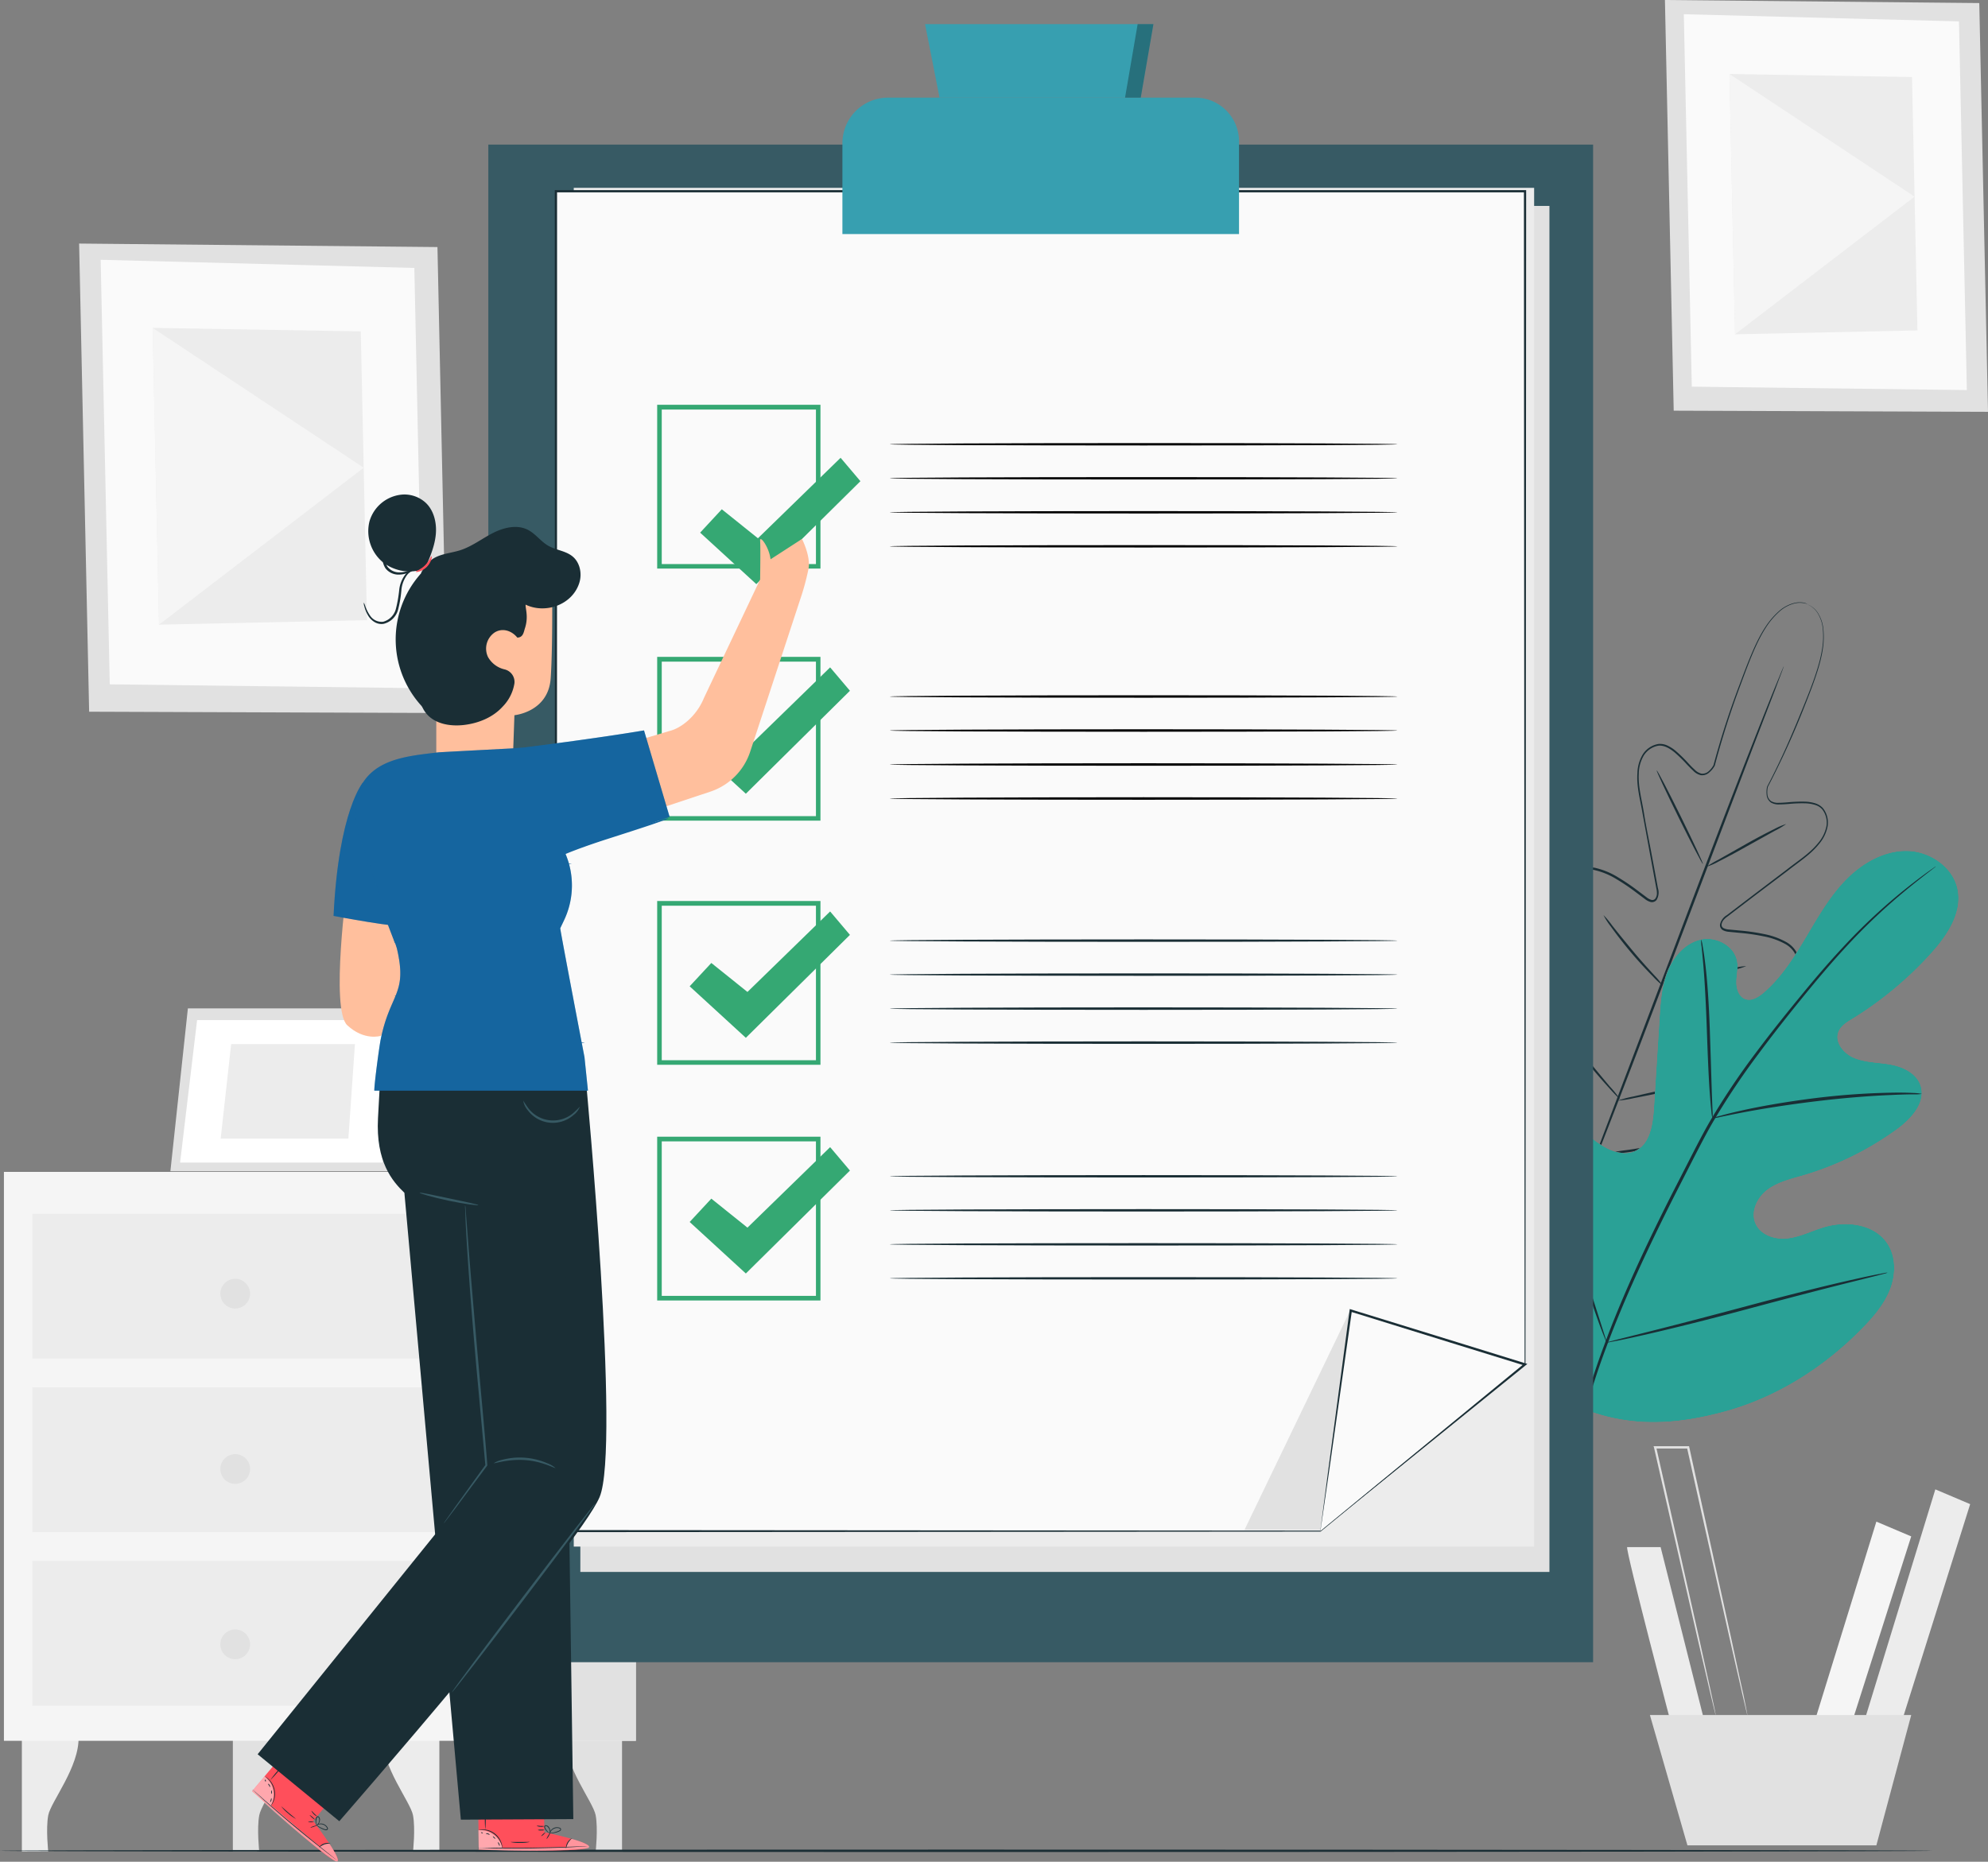 <svg xmlns="http://www.w3.org/2000/svg" viewBox="0 0 643.22 602.48"><rect x="0" y="0" width="643.22" height="602.48" fill="#808080" stroke="none"/><defs><style>.b8ab6eff-e0b0-4780-86ac-f25af550d3c1{fill:#ececec;}.faf0af7f-0cc4-44f0-8592-b6cbbe826b7a{fill:#e1e1e1;}.a6be82a5-41ab-49cd-87e9-205517b3e3e6{fill:#f5f5f5;}.b845ae21-11ca-41d6-bd58-62bdaea4370c{fill:#fff;}.bca291b5-f7b3-4e64-bcaf-a4a1fd6fb483{fill:#fafafa;}.a159971f-9b39-4289-a016-d571e544c6f1{fill:#1a2e35;}.b321560a-a5b0-406a-84b5-d0098dfd8daf{fill:#ff4f5b;}.a512cac4-3978-4587-8723-c7ab204a9fa1{fill:#2aa196;}.afd1de88-09cd-4b04-9da2-751441742760{fill:#375a64;}.e06ae554-b2cd-42b1-b12f-687eb58f2ea8{fill:#379fb0;}.a92d4e65-507d-407f-958d-6ed5708c5b8d{fill:#35a873;}.a081c333-5d2c-4c9c-98af-b6317812cc0b{opacity:0.3;}.afd9d31a-65b9-4446-87b1-961bba25bbc4{fill:#ffbf9d;}.a7ad12a9-3c3d-40f3-ae7f-97210491d20a{opacity:0.5;}.a2cf8a03-458c-419e-8bb1-4c2d3af3937b{opacity:0.4;}.b4102add-3f63-4630-b36d-3aa9576f30c9{fill:#15659f;}</style></defs><g id="e0fd2c7c-e439-491b-85f1-1efd69d1be5e" data-name="&#x421;&#x43B;&#x43E;&#x439; 2"><g id="f2430509-8eeb-4513-9121-0d0ebe874fe8" data-name="&#x421;&#x43B;&#x43E;&#x439; 1"><path class="b8ab6eff-e0b0-4780-86ac-f25af550d3c1" d="M7.07,562.15V599.2h8.54s-.82-7.38,0-11.75,10.08-15.63,9.81-25.3Z"></path><path class="faf0af7f-0cc4-44f0-8592-b6cbbe826b7a" d="M75.34,562.15V599.2h8.54s-.82-7.38,0-11.75,10.08-15.63,9.81-25.3Z"></path><path class="b8ab6eff-e0b0-4780-86ac-f25af550d3c1" d="M142.16,562.15V599.2h-8.53s.82-7.38,0-11.75-10.08-15.63-9.81-25.3Z"></path><path class="faf0af7f-0cc4-44f0-8592-b6cbbe826b7a" d="M201.26,562.15V599.2h-8.53s.81-7.38,0-11.75-10.09-15.63-9.81-25.3Z"></path><rect class="a6be82a5-41ab-49cd-87e9-205517b3e3e6" x="1.27" y="379.24" width="204.46" height="184.11"></rect><polygon class="faf0af7f-0cc4-44f0-8592-b6cbbe826b7a" points="150.65 379.24 152.17 563.35 205.73 563.35 205.73 379.23 150.65 379.24"></polygon><rect class="b8ab6eff-e0b0-4780-86ac-f25af550d3c1" x="10.47" y="392.78" width="131.27" height="46.85"></rect><rect class="b8ab6eff-e0b0-4780-86ac-f25af550d3c1" x="10.47" y="448.97" width="131.27" height="46.85"></rect><rect class="b8ab6eff-e0b0-4780-86ac-f25af550d3c1" x="10.47" y="505.15" width="131.27" height="46.85"></rect><polygon class="faf0af7f-0cc4-44f0-8592-b6cbbe826b7a" points="60.79 326.33 55.13 379.02 127.68 379.02 133.69 326.33 60.79 326.33"></polygon><polygon class="b845ae21-11ca-41d6-bd58-62bdaea4370c" points="63.77 330.12 58.27 376.22 123.74 376.22 129.04 330.12 63.77 330.12"></polygon><polygon class="b8ab6eff-e0b0-4780-86ac-f25af550d3c1" points="74.79 337.87 71.4 368.47 112.72 368.47 114.84 337.87 74.79 337.87"></polygon><polyline class="b8ab6eff-e0b0-4780-86ac-f25af550d3c1" points="131.1 349.02 146.09 379.23 127.68 379.02 131.1 349.02"></polyline><path class="faf0af7f-0cc4-44f0-8592-b6cbbe826b7a" d="M80.91,418.65a4.81,4.81,0,1,1-4.8-4.81A4.81,4.81,0,0,1,80.91,418.65Z"></path><path class="faf0af7f-0cc4-44f0-8592-b6cbbe826b7a" d="M80.91,475.4a4.81,4.81,0,1,1-4.8-4.82A4.8,4.8,0,0,1,80.91,475.4Z"></path><path class="faf0af7f-0cc4-44f0-8592-b6cbbe826b7a" d="M80.91,532.14a4.81,4.81,0,1,1-4.8-4.82A4.8,4.8,0,0,1,80.91,532.14Z"></path><polygon class="faf0af7f-0cc4-44f0-8592-b6cbbe826b7a" points="141.54 79.95 25.6 78.82 28.84 230.32 144.76 230.74 141.54 79.95"></polygon><polygon class="bca291b5-f7b3-4e64-bcaf-a4a1fd6fb483" points="134.06 86.71 32.57 84.07 35.51 221.46 136.96 222.72 134.06 86.71"></polygon><polygon class="b8ab6eff-e0b0-4780-86ac-f25af550d3c1" points="116.73 107.24 49.4 106.11 51.45 202.15 118.73 200.7 116.73 107.24"></polygon><polygon class="a6be82a5-41ab-49cd-87e9-205517b3e3e6" points="51.45 202.15 117.68 151.36 49.4 106.11 51.45 202.15"></polygon><polygon class="faf0af7f-0cc4-44f0-8592-b6cbbe826b7a" points="640.4 0.99 538.69 0 541.53 132.9 643.22 133.27 640.4 0.99"></polygon><polygon class="bca291b5-f7b3-4e64-bcaf-a4a1fd6fb483" points="633.83 6.92 544.8 4.6 547.38 125.13 636.38 126.23 633.83 6.92"></polygon><polygon class="b8ab6eff-e0b0-4780-86ac-f25af550d3c1" points="618.64 24.93 559.57 23.94 561.37 108.19 620.39 106.92 618.64 24.93"></polygon><polygon class="a6be82a5-41ab-49cd-87e9-205517b3e3e6" points="561.37 108.19 619.46 63.64 559.57 23.94 561.37 108.19"></polygon><path class="b8ab6eff-e0b0-4780-86ac-f25af550d3c1" d="M526.46,500.67C526,502,541.2,559.79,541.2,559.79l10.41-2.17L537.3,500.67Z"></path><polygon class="a6be82a5-41ab-49cd-87e9-205517b3e3e6" points="607.1 492.42 586.29 559.79 598.43 559.79 618.38 497.2 607.1 492.42"></polygon><polygon class="b8ab6eff-e0b0-4780-86ac-f25af550d3c1" points="626.18 481.98 602.33 559.79 614.47 559.79 637.45 486.76 626.18 481.98"></polygon><polygon class="faf0af7f-0cc4-44f0-8592-b6cbbe826b7a" points="533.83 555.01 545.97 597.18 607.1 597.18 618.38 555.01 533.83 555.01"></polygon><path class="faf0af7f-0cc4-44f0-8592-b6cbbe826b7a" d="M565.37,555a1.93,1.93,0,0,1-.14-.43l-.32-1.29-1.17-5c-1-4.39-2.44-10.66-4.2-18.41-3.5-15.65-8.33-37.27-13.72-61.41l.37.3h-10.7l.37-.47c5.43,24.16,10.29,45.8,13.8,61.46,1.71,7.78,3.1,14.07,4.06,18.47q.69,3.21,1.07,5c.11.54.19,1,.26,1.3a2.59,2.59,0,0,1,.06.45,1.93,1.93,0,0,1-.14-.43c-.08-.33-.19-.75-.33-1.29-.28-1.18-.68-2.85-1.2-5-1-4.38-2.48-10.66-4.29-18.41l-14-61.41L535,468h11.5l.06.3c5.31,24.16,10.05,45.8,13.49,61.46,1.67,7.78,3,14.07,4,18.47q.66,3.21,1,5c.1.54.18,1,.25,1.3A2.59,2.59,0,0,1,565.37,555Z"></path><path class="a159971f-9b39-4289-a016-d571e544c6f1" d="M625.1,598.94c0,.21-139.94.39-312.53.39S0,599.15,0,598.94s139.91-.38,312.57-.38S625.1,598.73,625.1,598.94Z"></path><path class="a159971f-9b39-4289-a016-d571e544c6f1" d="M584.86,195.55a5.66,5.66,0,0,0-1-.32,7.33,7.33,0,0,0-3.2.05,11.53,11.53,0,0,0-4.65,2.39,24.55,24.55,0,0,0-4.71,5.51c-3,4.64-5.4,11-8.17,18.53a270.34,270.34,0,0,0-8.31,26.06v0A7.68,7.68,0,0,1,553,250a3.37,3.37,0,0,1-2.68.86,4.89,4.89,0,0,1-2.47-1.43c-.69-.64-1.34-1.32-2-2a46.88,46.88,0,0,0-4.09-4c-1.47-1.17-3.24-2.31-5.17-2.12a7,7,0,0,0-4.73,3.17,11.89,11.89,0,0,0-1.63,5.87c-.25,4.23,1,8.49,1.7,12.92s1.67,8.94,2.53,13.58q.65,3.46,1.3,7l.66,3.57a4.62,4.62,0,0,1-.42,3.78,1.87,1.87,0,0,1-2,.68,5.24,5.24,0,0,1-1.74-.91l-3-2.25a67.67,67.67,0,0,0-6.25-4.22,23.75,23.75,0,0,0-7-2.91,8.2,8.2,0,0,0-3.72,0,5.54,5.54,0,0,0-3,2c-1.53,2-1.94,4.76-2,7.39a41.16,41.16,0,0,0,.77,8A102.51,102.51,0,0,0,512.66,315a20.57,20.57,0,0,1,1.29,4.11,3,3,0,0,1-.55,2.28,2.85,2.85,0,0,1-.42.43,1.52,1.52,0,0,1-.58.33,1.76,1.76,0,0,1-1.28-.28,21.78,21.78,0,0,1-3.41-2.72l-3.16-2.94a47.63,47.63,0,0,0-6.7-5.41A14.35,14.35,0,0,0,494,309a4.75,4.75,0,0,0-3.94.49,5.74,5.74,0,0,0-2.23,3.42,17.34,17.34,0,0,0-.52,4.33,36.32,36.32,0,0,0,1.11,8.82,77,77,0,0,0,6.4,17,127.58,127.58,0,0,0,9.54,15.89,90.33,90.33,0,0,0,5.74,7.43l6,7.36.06.08-.35-.14,9.37-1.36a88.44,88.44,0,0,0,9.25-1.6,127.6,127.6,0,0,0,17.72-5.33,76.76,76.76,0,0,0,16.14-8.26,36.41,36.41,0,0,0,6.75-5.79,17.71,17.71,0,0,0,2.51-3.55,5.77,5.77,0,0,0,.65-4,4.78,4.78,0,0,0-2.59-3,14,14,0,0,0-4-1.3,46.66,46.66,0,0,0-8.6-.52l-4.3.05a22.1,22.1,0,0,1-4.35-.29,1.78,1.78,0,0,1-1.14-.66,1.36,1.36,0,0,1-.2-.64,3,3,0,0,1,0-.6,3,3,0,0,1,1.13-2.06,21.71,21.71,0,0,1,3.71-2.17,101,101,0,0,0,14-8.76,42.09,42.09,0,0,0,6-5.41c1.72-2,3.25-4.28,3.47-6.81a5.46,5.46,0,0,0-.88-3.55,8.12,8.12,0,0,0-2.74-2.53,23.63,23.63,0,0,0-7.13-2.54,65.58,65.58,0,0,0-7.45-1.09l-3.72-.36a5,5,0,0,1-1.9-.5,1.87,1.87,0,0,1-1-1.84,4.62,4.62,0,0,1,2.24-3.07l2.88-2.2,5.67-4.32,11-8.35c3.51-2.77,7.27-5.11,9.92-8.41a11.91,11.91,0,0,0,2.72-5.45,7,7,0,0,0-1.39-5.53,5,5,0,0,0-2.41-1.44,11.79,11.79,0,0,0-2.83-.47,45,45,0,0,0-5.7.21c-.94.07-1.88.13-2.81.14a4.92,4.92,0,0,1-2.79-.6,3.4,3.4,0,0,1-1.4-2.45,7.57,7.57,0,0,1,.15-2.73v0l0,0c4.75-9,8.29-17.47,11.3-24.84s5.49-13.74,6.4-19.18a24.94,24.94,0,0,0,.29-7.25,11.82,11.82,0,0,0-1.71-4.94,7.15,7.15,0,0,0-2.28-2.23,5.41,5.41,0,0,0-1-.48,3.77,3.77,0,0,1,1,.43,6.91,6.91,0,0,1,2.36,2.21,11.8,11.8,0,0,1,1.79,5,25.15,25.15,0,0,1-.23,7.31c-.88,5.49-3.39,11.87-6.32,19.27A266.35,266.35,0,0,1,572,254.63l0,0a7.46,7.46,0,0,0-.14,2.54,2.91,2.91,0,0,0,1.21,2.11,4.45,4.45,0,0,0,2.51.52c.92,0,1.84-.08,2.78-.15a45.73,45.73,0,0,1,5.77-.22,12.19,12.19,0,0,1,3,.48,5.66,5.66,0,0,1,2.65,1.58,7.52,7.52,0,0,1,1.53,6,12.45,12.45,0,0,1-2.83,5.72c-2.72,3.4-6.52,5.76-10,8.53L567.55,290l-5.67,4.33-2.87,2.2a6.74,6.74,0,0,0-1.31,1.15,2.94,2.94,0,0,0-.68,1.48,1.19,1.19,0,0,0,.67,1.21,4.37,4.37,0,0,0,1.66.43l3.71.35a65.51,65.51,0,0,1,7.52,1.09,24.42,24.42,0,0,1,7.34,2.61,8.8,8.8,0,0,1,3,2.74,6.19,6.19,0,0,1,1,4c-.26,2.8-1.88,5.19-3.64,7.21a42.25,42.25,0,0,1-6,5.52,102.36,102.36,0,0,1-14.1,8.84,20.63,20.63,0,0,0-3.57,2.08,2.26,2.26,0,0,0-.88,1.56,1.72,1.72,0,0,0,0,.45c0,.12.06.4.1.37a1.22,1.22,0,0,0,.69.32,21.1,21.1,0,0,0,4.17.26l4.31-.05a47.6,47.6,0,0,1,8.73.52,14.81,14.81,0,0,1,4.27,1.38,5.56,5.56,0,0,1,2.95,3.5,6.47,6.47,0,0,1-.7,4.55,18.07,18.07,0,0,1-2.62,3.72,37,37,0,0,1-6.88,5.91,77.07,77.07,0,0,1-16.29,8.35,127.58,127.58,0,0,1-17.84,5.37,87.78,87.78,0,0,1-9.28,1.61l-9.39,1.37-.21,0-.14-.17-.07-.09-6-7.36a92.16,92.16,0,0,1-5.77-7.46,130,130,0,0,1-9.59-16,77.62,77.62,0,0,1-6.46-17.16,37,37,0,0,1-1.12-9,17.7,17.7,0,0,1,.55-4.52,6.46,6.46,0,0,1,2.54-3.84,5.51,5.51,0,0,1,4.53-.6,15,15,0,0,1,4.08,1.86,48,48,0,0,1,6.81,5.5l3.15,2.94a22,22,0,0,0,3.27,2.62,1.31,1.31,0,0,0,.72.23s.23-.13.33-.21a1.94,1.94,0,0,0,.32-.32,2.26,2.26,0,0,0,.39-1.75,20.84,20.84,0,0,0-1.25-3.94,102.4,102.4,0,0,1-4.5-16.05,41.45,41.45,0,0,1-.78-8.15c.06-2.69.45-5.54,2.14-7.79a6.22,6.22,0,0,1,3.4-2.28,9,9,0,0,1,4,0,24.46,24.46,0,0,1,7.19,3,68.1,68.1,0,0,1,6.3,4.26l3,2.25a4.45,4.45,0,0,0,1.51.81,1.19,1.19,0,0,0,1.31-.44,2.94,2.94,0,0,0,.5-1.55,7.05,7.05,0,0,0-.19-1.73l-.66-3.57q-.65-3.56-1.29-7l-2.49-13.57c-.73-4.41-2-8.72-1.69-13.07a12.43,12.43,0,0,1,1.73-6.14,7.46,7.46,0,0,1,5.14-3.39,5.61,5.61,0,0,1,3,.6,11.94,11.94,0,0,1,2.51,1.64,45.27,45.27,0,0,1,4.13,4.05c.64.69,1.28,1.37,2,2a4.56,4.56,0,0,0,2.21,1.32,2.94,2.94,0,0,0,2.31-.75,7.26,7.26,0,0,0,1.6-2l0,0a269.63,269.63,0,0,1,8.43-26.07c2.8-7.47,5.23-13.9,8.3-18.55a25,25,0,0,1,4.8-5.52,11.67,11.67,0,0,1,4.74-2.37,7.12,7.12,0,0,1,3.24,0A4,4,0,0,1,584.86,195.55Z"></path><path class="a159971f-9b39-4289-a016-d571e544c6f1" d="M577.13,215.66a2.89,2.89,0,0,1-.15.48c-.13.35-.29.81-.51,1.39-.48,1.26-1.15,3-2,5.31-1.79,4.66-4.35,11.31-7.5,19.52l-24.48,64.49c-9.53,25.21-18.24,48-24.7,64.43-3.22,8.22-5.86,14.86-7.72,19.43-.93,2.25-1.65,4-2.16,5.26-.24.57-.43,1-.58,1.36a1.9,1.9,0,0,1-.22.45,3.28,3.28,0,0,1,.15-.48c.13-.35.29-.81.51-1.39.48-1.26,1.15-3,2-5.31,1.79-4.65,4.34-11.31,7.5-19.52l24.48-64.5c9.53-25.2,18.24-48,24.7-64.42,3.22-8.22,5.86-14.85,7.72-19.43.93-2.25,1.65-4,2.16-5.26.24-.57.43-1,.58-1.36A2.23,2.23,0,0,1,577.13,215.66Z"></path><path class="a159971f-9b39-4289-a016-d571e544c6f1" d="M577.92,266.66a25,25,0,0,1-3.68,2.19l-9,5c-3.53,2-6.75,3.72-9.12,4.91a20.29,20.29,0,0,1-3.93,1.72,28.88,28.88,0,0,1,3.68-2.2l9-5.1c3.53-2,6.76-3.68,9.14-4.85A22.94,22.94,0,0,1,577.92,266.66Z"></path><path class="a159971f-9b39-4289-a016-d571e544c6f1" d="M551,279.63c-.19.09-3.69-6.61-7.83-15s-7.33-15.23-7.14-15.32,3.7,6.61,7.83,15S551.15,279.53,551,279.63Z"></path><path class="a159971f-9b39-4289-a016-d571e544c6f1" d="M538.07,319a22.85,22.85,0,0,1-3.24-3c-1.91-1.92-4.48-4.65-7.14-7.81s-4.94-6.15-6.51-8.36a21.78,21.78,0,0,1-2.37-3.7,29,29,0,0,1,2.81,3.37c1.67,2.12,4,5,6.65,8.19s5.15,5.93,7,7.94A27.11,27.11,0,0,1,538.07,319Z"></path><path class="a159971f-9b39-4289-a016-d571e544c6f1" d="M565,312.64a20.46,20.46,0,0,1-3.89,1.15c-2.42.6-5.78,1.39-9.5,2.22s-7.09,1.53-9.55,2a19.86,19.86,0,0,1-4,.61,21.65,21.65,0,0,1,3.89-1.14c2.42-.61,5.78-1.4,9.5-2.22s7.09-1.53,9.54-2A21.77,21.77,0,0,1,565,312.64Z"></path><path class="a159971f-9b39-4289-a016-d571e544c6f1" d="M558.06,348.84a33.27,33.27,0,0,1-5,1.34c-3.11.74-7.43,1.7-12.21,2.71s-9.11,1.89-12.25,2.48a34.84,34.84,0,0,1-5.12.81,32.82,32.82,0,0,1,5-1.34c3.11-.73,7.43-1.69,12.21-2.71s9.1-1.88,12.25-2.48A36.39,36.39,0,0,1,558.06,348.84Z"></path><path class="a159971f-9b39-4289-a016-d571e544c6f1" d="M524.24,355.77s-.43-.33-1.1-1-1.63-1.69-2.79-3c-2.31-2.54-5.43-6.13-8.7-10.23s-6.09-7.93-8-10.75c-1-1.41-1.76-2.57-2.27-3.38a5.73,5.73,0,0,1-.74-1.3,5.65,5.65,0,0,1,1,1.13L504,330.5c2.07,2.73,4.94,6.5,8.21,10.59s6.3,7.72,8.5,10.35A41.3,41.3,0,0,1,524.24,355.77Z"></path><path class="b321560a-a5b0-406a-84b5-d0098dfd8daf" d="M509.5,454.77c-25.6-20.68-29.3-56.06-26.09-87.4.54-5.24.34-10.81,3.14-15.24s8.83-7.17,13.36-4.64c3.76,2.1,5.14,6.75,7.06,10.64a30.78,30.78,0,0,0,11.46,12.6c3.22,2,7.27,3.3,10.68,1.71,4.68-2.19,5.64-8.4,6-13.62q.91-14.6,1.82-29.18c.32-5.22.67-10.54,2.63-15.38s5.85-9.2,10.89-10.25,11,2.24,11.66,7.41c.29,2.16-.29,4.33-.29,6.51s.84,4.64,2.85,5.38,4.21-.58,5.87-2c5.73-4.89,9.84-11.43,13.71-17.94s7.64-13.2,12.91-18.61,12.32-9.5,19.8-9.41,15.1,5.25,16.48,12.71-3.4,14.66-8.47,20.29a116.65,116.65,0,0,1-25.76,21.45c-1.72,1.05-3.58,2.19-4.34,4.08-1.37,3.4,1.68,7.08,5,8.46,3.79,1.56,8,1.44,12,2.2s8.29,2.86,9.56,6.81c1.77,5.47-3.06,10.76-7.69,14.12a99.28,99.28,0,0,1-30.61,15c-3.92,1.14-8,2.1-11.3,4.58s-5.46,7.05-3.84,10.85,6.32,5.31,10.38,4.84,7.79-2.4,11.71-3.59c7.34-2.21,16.54-1.08,20.69,5.43,2.73,4.28,2.61,10,.76,14.72s-5.23,8.72-8.77,12.35C590.42,442.35,575,452.19,558,456.82s-32.45,5.13-48.52-2.05"></path><path class="a512cac4-3978-4587-8723-c7ab204a9fa1" d="M509.5,454.77c-25.6-20.68-29.3-56.06-26.09-87.4.54-5.24.34-10.81,3.14-15.24s8.83-7.17,13.36-4.64c3.76,2.1,5.14,6.75,7.06,10.64a30.78,30.78,0,0,0,11.46,12.6c3.22,2,7.27,3.3,10.68,1.71,4.68-2.19,5.64-8.4,6-13.62q.91-14.6,1.82-29.18c.32-5.22.67-10.54,2.63-15.38s5.85-9.2,10.89-10.25,11,2.24,11.66,7.41c.29,2.16-.29,4.33-.29,6.51s.84,4.64,2.85,5.38,4.21-.58,5.87-2c5.73-4.89,9.84-11.43,13.71-17.94s7.64-13.2,12.91-18.61,12.32-9.5,19.8-9.41,15.1,5.25,16.48,12.71-3.4,14.66-8.47,20.29a116.65,116.65,0,0,1-25.76,21.45c-1.72,1.05-3.58,2.19-4.34,4.08-1.37,3.4,1.68,7.08,5,8.46,3.79,1.56,8,1.44,12,2.2s8.29,2.86,9.56,6.81c1.77,5.47-3.06,10.76-7.69,14.12a99.28,99.28,0,0,1-30.61,15c-3.92,1.14-8,2.1-11.3,4.58s-5.46,7.05-3.84,10.85,6.32,5.31,10.38,4.84,7.79-2.4,11.71-3.59c7.34-2.21,16.54-1.08,20.69,5.43,2.73,4.28,2.61,10,.76,14.72s-5.23,8.72-8.77,12.35C590.42,442.35,575,452.19,558,456.82s-32.45,5.13-48.52-2.05"></path><path class="a159971f-9b39-4289-a016-d571e544c6f1" d="M507.49,478a230,230,0,0,1,11.45-42.41c5.69-15.54,13.35-32.06,21.94-49.05L547.3,374c2.11-4.11,4.21-8.2,6.5-12.06a234,234,0,0,1,14.47-21.47c4.93-6.6,9.85-12.69,14.49-18.35s9.09-10.83,13.34-15.38a185.69,185.69,0,0,1,21.6-20c2.73-2.15,4.9-3.75,6.38-4.81l1.7-1.2a4.7,4.7,0,0,1,.59-.38,3.25,3.25,0,0,1-.53.46l-1.64,1.28c-1.45,1.11-3.58,2.76-6.27,4.95a194.82,194.82,0,0,0-21.34,20.14c-4.2,4.56-8.6,9.76-13.22,15.43S573.87,334.42,569,341a235.88,235.88,0,0,0-14.36,21.41c-2.28,3.85-4.35,7.9-6.47,12L541.74,387c-8.59,17-16.25,33.45-22,48.92a234.78,234.78,0,0,0-11.6,42.21"></path><path class="a159971f-9b39-4289-a016-d571e544c6f1" d="M554.08,361.93a10.33,10.33,0,0,1-.36-2.26c-.17-1.46-.35-3.58-.54-6.21-.38-5.24-.66-12.5-.94-20.51s-.66-15.24-1.11-20.47c-.23-2.61-.43-4.72-.58-6.18a10.37,10.37,0,0,1-.14-2.29,10.23,10.23,0,0,1,.5,2.23c.28,1.45.58,3.56.89,6.17.63,5.22,1.12,12.49,1.4,20.5s.48,15,.66,20.51c.09,2.47.17,4.55.24,6.22A10.25,10.25,0,0,1,554.08,361.93Z"></path><path class="a159971f-9b39-4289-a016-d571e544c6f1" d="M621.83,354a13.54,13.54,0,0,1-2.69.14c-1.73,0-4.23.07-7.31.22-6.18.24-14.69.87-24.05,2S570,358.84,563.91,360c-3,.57-5.48,1.09-7.18,1.44a15.3,15.3,0,0,1-2.65.47,13.52,13.52,0,0,1,2.57-.83c1.67-.47,4.1-1.1,7.13-1.76,6.05-1.35,14.5-2.84,23.89-4a235.24,235.24,0,0,1,24.14-1.71c3.1-.06,5.6,0,7.33.09A15.16,15.16,0,0,1,621.83,354Z"></path><path class="a159971f-9b39-4289-a016-d571e544c6f1" d="M519.84,434.45a3.42,3.42,0,0,1-.4-.85l-1-2.5c-.84-2.18-2-5.37-3.32-9.32-2.7-7.91-6.09-18.94-9.66-31.17s-6.86-23.29-9.4-31.24l-3-9.41c-.33-1-.59-1.87-.81-2.57a2.88,2.88,0,0,1-.22-.91,3.42,3.42,0,0,1,.4.85l1,2.5c.84,2.18,2,5.36,3.32,9.32,2.7,7.9,6.09,18.94,9.66,31.18s6.86,23.28,9.4,31.23l3,9.41c.33,1,.59,1.87.81,2.56A3,3,0,0,1,519.84,434.45Z"></path><path class="a159971f-9b39-4289-a016-d571e544c6f1" d="M610.69,411.84a3.48,3.48,0,0,1-.9.31l-2.64.69-9.73,2.43c-8.22,2.06-19.53,5-32,8.35s-23.85,6.18-32.11,8.07c-4.13.95-7.48,1.68-9.81,2.14l-2.68.51a3.37,3.37,0,0,1-.95.11,4.3,4.3,0,0,1,.91-.3l2.64-.69,9.73-2.44c8.22-2.06,19.53-5,32-8.34s23.85-6.19,32.11-8.08c4.13-.94,7.48-1.67,9.81-2.13l2.68-.52A3.9,3.9,0,0,1,610.69,411.84Z"></path><rect class="afd1de88-09cd-4b04-9da2-751441742760" x="158" y="46.79" width="357.45" height="491.12"></rect><polygon class="faf0af7f-0cc4-44f0-8592-b6cbbe826b7a" points="501.32 508.7 435.12 508.7 187.77 508.7 187.77 66.64 501.32 66.64 501.32 453.7 501.32 508.7"></polygon><polygon class="b8ab6eff-e0b0-4780-86ac-f25af550d3c1" points="496.37 500.5 430.76 500.5 185.64 500.5 185.64 60.79 496.37 60.79 496.37 445.8 496.37 500.5"></polygon><polygon class="bca291b5-f7b3-4e64-bcaf-a4a1fd6fb483" points="462.98 466.28 427.19 495.5 179.84 495.5 179.84 61.91 493.39 61.91 493.39 441.56 462.98 466.28"></polygon><path class="a159971f-9b39-4289-a016-d571e544c6f1" d="M463,466.28s.63-.54,1.91-1.59l5.73-4.7,22.7-18.53-.05.1c0-62.36-.12-200.94-.22-379.65l.34.34-310.82,0h-2.73l.38-.38c0,163-.06,313.39-.08,433.59l-.3-.31,247.35.18-.08,0L454,473.54l6.74-5.46c1.5-1.21,2.26-1.8,2.26-1.8s-.73.63-2.22,1.85l-6.69,5.51-26.8,22,0,0h-.05l-247.35.18h-.31v-.31c0-120.2-.05-270.58-.08-433.59v-.39h3.12l310.82,0h.35v.35c-.1,178.71-.19,317.29-.22,379.65v.06l0,0L470.7,460.08l-5.77,4.65C463.64,465.77,463,466.28,463,466.28Z"></path><path class="e06ae554-b2cd-42b1-b12f-687eb58f2ea8" d="M287.32,31.6h99.42a14.15,14.15,0,0,1,14.15,14.15v30a0,0,0,0,1,0,0H272.56a0,0,0,0,1,0,0V46.36A14.76,14.76,0,0,1,287.32,31.6Z"></path><polygon class="e06ae554-b2cd-42b1-b12f-687eb58f2ea8" points="303.99 31.6 299.3 7.81 373.19 7.81 369.09 31.6 303.99 31.6"></polygon><path class="a92d4e65-507d-407f-958d-6ed5708c5b8d" d="M265.46,184H212.63V131h52.83Zm-51.35-1.47H264v-50H214.11Z"></path><path d="M452.13,143.78c0,.21-36.77.38-82.12.38s-82.13-.17-82.13-.38,36.76-.39,82.13-.39S452.13,143.56,452.13,143.78Z"></path><path d="M452.13,154.78c0,.22-36.77.39-82.12.39s-82.13-.17-82.13-.39,36.76-.38,82.13-.38S452.13,154.57,452.13,154.78Z"></path><path d="M452.13,165.79c0,.21-36.77.38-82.12.38s-82.13-.17-82.13-.38,36.76-.39,82.13-.39S452.13,165.58,452.13,165.79Z"></path><path d="M452.13,176.8c0,.21-36.77.38-82.12.38s-82.13-.17-82.13-.38,36.76-.39,82.13-.39S452.13,176.58,452.13,176.8Z"></path><path class="a92d4e65-507d-407f-958d-6ed5708c5b8d" d="M265.46,265.58H212.63v-53h52.83Zm-51.35-1.47H264v-50H214.11Z"></path><polygon class="a92d4e65-507d-407f-958d-6ed5708c5b8d" points="223.14 240.19 230.15 232.64 241.84 242.01 268.59 215.97 275 223.54 241.32 256.86 223.14 240.19"></polygon><path d="M452.13,225.41c0,.21-36.77.38-82.12.38s-82.13-.17-82.13-.38S324.64,225,370,225,452.13,225.2,452.13,225.41Z"></path><path d="M452.13,236.41c0,.22-36.77.39-82.12.39s-82.13-.17-82.13-.39S324.64,236,370,236,452.13,236.2,452.13,236.41Z"></path><path d="M452.13,247.42c0,.21-36.77.39-82.12.39s-82.13-.18-82.13-.39S324.64,247,370,247,452.13,247.21,452.13,247.42Z"></path><path d="M452.13,258.43c0,.21-36.77.38-82.12.38s-82.13-.17-82.13-.38S324.64,258,370,258,452.13,258.21,452.13,258.43Z"></path><path class="a92d4e65-507d-407f-958d-6ed5708c5b8d" d="M265.46,344.58H212.63v-53h52.83Zm-51.35-1.48H264v-50H214.11Z"></path><polygon class="a92d4e65-507d-407f-958d-6ed5708c5b8d" points="223.14 319.18 230.15 311.63 241.84 321.01 268.59 294.96 275 302.54 241.32 335.85 223.14 319.18"></polygon><path class="a159971f-9b39-4289-a016-d571e544c6f1" d="M452.13,304.4c0,.21-36.77.39-82.12.39s-82.13-.18-82.13-.39S324.64,304,370,304,452.13,304.19,452.13,304.4Z"></path><path class="a159971f-9b39-4289-a016-d571e544c6f1" d="M452.13,315.41c0,.21-36.77.38-82.12.38s-82.13-.17-82.13-.38S324.64,315,370,315,452.13,315.19,452.13,315.41Z"></path><path class="a159971f-9b39-4289-a016-d571e544c6f1" d="M452.13,326.41c0,.22-36.77.39-82.12.39s-82.13-.17-82.13-.39S324.64,326,370,326,452.13,326.2,452.13,326.41Z"></path><path class="a159971f-9b39-4289-a016-d571e544c6f1" d="M452.13,337.42c0,.21-36.77.39-82.12.39s-82.13-.18-82.13-.39S324.64,337,370,337,452.13,337.21,452.13,337.42Z"></path><path class="a92d4e65-507d-407f-958d-6ed5708c5b8d" d="M265.46,420.85H212.63v-53h52.83Zm-51.35-1.48H264v-50H214.11Z"></path><polygon class="a92d4e65-507d-407f-958d-6ed5708c5b8d" points="223.14 395.45 230.15 387.9 241.84 397.28 268.59 371.23 275 378.81 241.32 412.12 223.14 395.45"></polygon><path class="a159971f-9b39-4289-a016-d571e544c6f1" d="M452.13,380.67c0,.21-36.77.38-82.12.38s-82.13-.17-82.13-.38,36.76-.39,82.13-.39S452.13,380.46,452.13,380.67Z"></path><path class="a159971f-9b39-4289-a016-d571e544c6f1" d="M452.13,391.68c0,.21-36.77.38-82.12.38s-82.13-.17-82.13-.38,36.76-.39,82.13-.39S452.13,391.46,452.13,391.68Z"></path><path class="a159971f-9b39-4289-a016-d571e544c6f1" d="M452.13,402.68c0,.22-36.77.39-82.12.39s-82.13-.17-82.13-.39,36.76-.38,82.13-.38S452.13,402.47,452.13,402.68Z"></path><path class="a159971f-9b39-4289-a016-d571e544c6f1" d="M452.13,413.69c0,.21-36.77.38-82.12.38s-82.13-.17-82.13-.38,36.76-.39,82.13-.39S452.13,413.48,452.13,413.69Z"></path><polygon class="faf0af7f-0cc4-44f0-8592-b6cbbe826b7a" points="437.02 423.71 402.65 495.1 427.19 495.1 437.02 423.71"></polygon><polygon class="bca291b5-f7b3-4e64-bcaf-a4a1fd6fb483" points="427.19 495.5 437.02 424.12 493.39 441.56 427.19 495.5"></polygon><path class="a159971f-9b39-4289-a016-d571e544c6f1" d="M427.19,495.5l19-15.64,47-38.59.12.65-21.76-6.73-34.6-10.73.46-.3c-2.95,20.74-5.47,38.5-7.26,51.13-1.78,12.27-2.7,18.61-2.93,20.21l0-.32c0-.25.08-.58.13-1,.12-.93.29-2.23.5-3.89.46-3.47,1.12-8.45,1.94-14.72,1.7-12.72,4.09-30.63,6.87-51.52l.06-.43.41.13,34.62,10.69,21.75,6.74.68.21-.55.44-47.58,38.48-13.89,11.2-3.71,3-.95.75Z"></path><g class="a081c333-5d2c-4c9c-98af-b6317812cc0b"><polyline points="368.09 7.81 364.01 31.6 369.09 31.6 373.19 7.81 366.73 7.81"></polyline></g><path class="afd9d31a-65b9-4446-87b1-961bba25bbc4" d="M151.66,258.77h0A13.27,13.27,0,0,0,165.92,246c.28-7.23.52-14.55.52-14.55s10.94-1,11.73-11.88.43-35.91.43-35.91h0a37.63,37.63,0,0,0-38.12,2.46l.68,38.2v20.55C141.23,251.78,144.8,258.24,151.66,258.77Z"></path><path class="a159971f-9b39-4289-a016-d571e544c6f1" d="M167.38,206.34c-1.87-2.32-4.9-3.24-7.4-1.62a6.32,6.32,0,0,0-2.09,7.89,8.29,8.29,0,0,0,5.31,4,4.17,4.17,0,0,1,3.25,4.49,13.87,13.87,0,0,1-3.8,7.56c-3.17,3.51-7.84,5.4-12.53,5.95s-9.89-.42-12.57-4.21c-2-2.77-2.09-6.38-2.16-9.77q-.25-12-.5-24a34.45,34.45,0,0,1,.55-8.61,11.55,11.55,0,0,1,4.53-7.12c2.63-1.74,6-1.89,9-2.86,3.75-1.22,6.93-3.71,10.44-5.51s7.8-2.87,11.33-1.1c2.52,1.27,4.22,3.8,6.68,5.2,3.5,2,8.26,1.55,10,6.7a8.76,8.76,0,0,1-.06,5.52c-2.37,7-11,9.86-17.29,6.82-.13,1.19,1,3.84-.21,7.59-.4,1.2-.54,3-2.41,3.07"></path><path class="a159971f-9b39-4289-a016-d571e544c6f1" d="M137.51,184c1.54-3.51,3.09-7.09,3.48-10.91s-.58-8-3.41-10.53a10.23,10.23,0,0,0-7.14-2.53,12.06,12.06,0,0,0-10.88,8.64A13.08,13.08,0,0,0,123.94,182a14.05,14.05,0,0,0,14,1.83"></path><path class="b321560a-a5b0-406a-84b5-d0098dfd8daf" d="M139.64,180c.2,0,0,1.93-1.6,3.51s-3.54,1.72-3.53,1.51,1.58-.65,3-2.06S139.42,180,139.64,180Z"></path><path class="a159971f-9b39-4289-a016-d571e544c6f1" d="M136.08,182.69a10.29,10.29,0,0,1-2.94,2.16,8.59,8.59,0,0,1-3.88,1.1,5.37,5.37,0,0,1-4.51-2A6,6,0,0,1,124,179a9.43,9.43,0,0,1,1.82-3.6,11.21,11.21,0,0,1,2.56-2.59,34,34,0,0,1-2.13,2.91,9.8,9.8,0,0,0-1.56,3.43,5.47,5.47,0,0,0,.72,4.3,4.81,4.81,0,0,0,3.9,1.78,8.49,8.49,0,0,0,3.64-.88C134.87,183.4,136,182.58,136.08,182.69Z"></path><path class="a159971f-9b39-4289-a016-d571e544c6f1" d="M117.68,195a4.72,4.72,0,0,1,.53,1.2,12.48,12.48,0,0,0,1.59,3.1A4.46,4.46,0,0,0,124,201.2a5.82,5.82,0,0,0,4.08-4.12,42.32,42.32,0,0,0,1.1-6.3,9.81,9.81,0,0,1,2.07-5,5.39,5.39,0,0,1,3.15-1.8,2.06,2.06,0,0,1,1.33.12c0,.07-.48,0-1.27.18a5.31,5.31,0,0,0-2.8,1.86,9.7,9.7,0,0,0-1.78,4.73,37.62,37.62,0,0,1-1.08,6.44,6.43,6.43,0,0,1-4.68,4.57,4.32,4.32,0,0,1-2.93-.57,6.11,6.11,0,0,1-1.87-1.76,10.72,10.72,0,0,1-1.44-3.32A4.13,4.13,0,0,1,117.68,195Z"></path><path class="afd9d31a-65b9-4446-87b1-961bba25bbc4" d="M112.36,286.13s-5.52,40.52,0,45.66,10.83,3.43,10.83,3.43l10.5-8.81,2.07-40.28Z"></path><polygon class="a92d4e65-507d-407f-958d-6ed5708c5b8d" points="226.53 172.37 233.54 164.81 245.23 174.19 271.98 148.15 278.39 155.72 244.71 189.03 226.53 172.37"></polygon><path class="afd9d31a-65b9-4446-87b1-961bba25bbc4" d="M259.48,174.42,249.31,181c-.46-4-3.53-8-3.37-6s0,12.52,0,12.52l-18.14,38.27c-2.46,6.06-7.46,9.87-11.19,10.77l-16.93,5.05L206.32,264l23.53-7.82a20.32,20.32,0,0,0,12.9-13L259,193.69a78.45,78.45,0,0,0,2.62-9.77C262.28,179.8,259.48,174.42,259.48,174.42Z"></path><path class="b321560a-a5b0-406a-84b5-d0098dfd8daf" d="M176.15,592.93l-.25-11.34-21.2.34.19,16.6,1.32.06c5.85.24,29.79.77,33.68-.48C194.23,596.71,176.15,592.93,176.15,592.93Z"></path><g class="a7ad12a9-3c3d-40f3-ae7f-97210491d20a"><path class="b845ae21-11ca-41d6-bd58-62bdaea4370c" d="M162.58,598.24a7.43,7.43,0,0,0-2.78-4.49,7.11,7.11,0,0,0-5-1.46l.09,5.94Z"></path></g><g class="a2cf8a03-458c-419e-8bb1-4c2d3af3937b"><path class="b845ae21-11ca-41d6-bd58-62bdaea4370c" d="M185,595.09s6.34,1.73,5.57,2.78-25,1.43-35.67.66l0-.47,28.24-.2S183.76,595.17,185,595.09Z"></path></g><path class="a159971f-9b39-4289-a016-d571e544c6f1" d="M154.59,598.05a1.65,1.65,0,0,0,.36,0l1.05,0,3.85.11c3.26.06,7.76.1,12.73,0s9.47-.23,12.72-.4l3.85-.22,1-.08.36,0h-.36l-1,0-3.86.14c-3.25.12-7.75.25-12.71.33s-9.47.06-12.72,0L156,598H155A1.41,1.41,0,0,0,154.59,598.05Z"></path><path class="a159971f-9b39-4289-a016-d571e544c6f1" d="M183.16,598.19a8,8,0,0,1,.69-1.85,8.26,8.26,0,0,1,1.29-1.5,3.44,3.44,0,0,0-2,3.35Z"></path><path class="a159971f-9b39-4289-a016-d571e544c6f1" d="M176.85,595.11c.06,0,.36-.34.66-.83s.5-.92.43-1-.35.33-.65.83S176.79,595.07,176.85,595.11Z"></path><path class="a159971f-9b39-4289-a016-d571e544c6f1" d="M175.12,594.22s.38-.17.74-.51.61-.65.57-.7-.38.18-.74.51S175.07,594.17,175.12,594.22Z"></path><path class="a159971f-9b39-4289-a016-d571e544c6f1" d="M174,592.23a2.46,2.46,0,0,0,1.1.13,2.57,2.57,0,0,0,1.11-.14,2.61,2.61,0,0,0-1.11-.12A2.43,2.43,0,0,0,174,592.23Z"></path><path class="a159971f-9b39-4289-a016-d571e544c6f1" d="M173.61,590.82a2.1,2.1,0,0,0,1.24.34,2.05,2.05,0,0,0,1.27-.19,7.08,7.08,0,0,0-1.25-.06A7.21,7.21,0,0,0,173.61,590.82Z"></path><path class="a159971f-9b39-4289-a016-d571e544c6f1" d="M177.54,593.24a3.73,3.73,0,0,0,1.36,0,8,8,0,0,0,1.45-.34,4.44,4.44,0,0,0,.83-.36.74.74,0,0,0,.33-.43.54.54,0,0,0-.22-.54,2.5,2.5,0,0,0-3.08.78,2.61,2.61,0,0,0-.43.92.88.88,0,0,0,0,.37,4,4,0,0,1,.61-1.18,2.41,2.41,0,0,1,1.15-.77,2.12,2.12,0,0,1,1.62.08c.22.16.14.42-.1.56a3.46,3.46,0,0,1-.76.34,8.87,8.87,0,0,1-1.4.39C178.06,593.19,177.54,593.2,177.54,593.24Z"></path><path class="a159971f-9b39-4289-a016-d571e544c6f1" d="M177.9,593.3a1.34,1.34,0,0,0,.14-.95,2.18,2.18,0,0,0-.39-1,1.36,1.36,0,0,0-1.14-.68.54.54,0,0,0-.41.64,1.48,1.48,0,0,0,.24.6,4.19,4.19,0,0,0,.65.82,2,2,0,0,0,.79.54s-.27-.24-.66-.67a4.72,4.72,0,0,1-.58-.81c-.19-.28-.33-.8,0-.87s.7.3.91.57a2.28,2.28,0,0,1,.4.88A6.27,6.27,0,0,1,177.9,593.3Z"></path><path class="a159971f-9b39-4289-a016-d571e544c6f1" d="M154.93,592.22s.61-.06,1.57,0a6.68,6.68,0,0,1,5.62,4.35c.33.9.37,1.52.42,1.51a1.19,1.19,0,0,0,0-.43,6,6,0,0,0-.25-1.14,6.38,6.38,0,0,0-6.95-4.43A1.82,1.82,0,0,0,154.93,592.22Z"></path><path class="a159971f-9b39-4289-a016-d571e544c6f1" d="M157,583.34a38.85,38.85,0,0,0-.12,4.37,38.43,38.43,0,0,0,.14,4.37,36.07,36.07,0,0,0,.12-4.37A38.58,38.58,0,0,0,157,583.34Z"></path><path class="a159971f-9b39-4289-a016-d571e544c6f1" d="M165.21,596.13a12.52,12.52,0,0,0,3.1.26,11.83,11.83,0,0,0,3.1-.3c0-.07-1.39,0-3.1,0S165.22,596.05,165.21,596.13Z"></path><path class="a159971f-9b39-4289-a016-d571e544c6f1" d="M161.06,596.18c-.05.06.11.3.26.61s.23.6.3.6.11-.34-.07-.71S161.1,596.13,161.06,596.18Z"></path><path class="a159971f-9b39-4289-a016-d571e544c6f1" d="M159.46,594.26c-.05,0,.09.27.31.48s.45.36.5.31-.09-.27-.32-.49S159.51,594.2,159.46,594.26Z"></path><path class="a159971f-9b39-4289-a016-d571e544c6f1" d="M157.21,593.4c0,.07.29.06.61.17s.54.27.59.22-.12-.34-.51-.47S157.18,593.33,157.21,593.4Z"></path><path class="a159971f-9b39-4289-a016-d571e544c6f1" d="M155.61,593c0,.07.09.17.27.24s.34.06.37,0-.1-.18-.28-.24S155.63,592.93,155.61,593Z"></path><path class="b321560a-a5b0-406a-84b5-d0098dfd8daf" d="M101.34,589.3l7.18-8.76L92.23,566.93,81.58,579.65l1,.9c4.28,4,22.08,20.06,25.84,21.66C112.58,604,101.34,589.3,101.34,589.3Z"></path><g class="a7ad12a9-3c3d-40f3-ae7f-97210491d20a"><path class="b845ae21-11ca-41d6-bd58-62bdaea4370c" d="M87.59,584.45a7.43,7.43,0,0,0,.82-5.22,7.23,7.23,0,0,0-2.82-4.37l-3.8,4.57Z"></path></g><g class="a2cf8a03-458c-419e-8bb1-4c2d3af3937b"><path class="b845ae21-11ca-41d6-bd58-62bdaea4370c" d="M106.63,596.72s3.69,5.46,2.42,5.75-19.87-15.25-27.47-22.82l.33-.35,21.53,18.32S105.65,596,106.63,596.72Z"></path></g><path class="a159971f-9b39-4289-a016-d571e544c6f1" d="M81.66,579.08a2.42,2.42,0,0,0,.26.26l.76.72,2.85,2.61c2.43,2.18,5.82,5.14,9.63,8.34s7.34,6,9.91,8l3.06,2.36.84.62a1.5,1.5,0,0,0,.31.2A3.52,3.52,0,0,0,109,602l-.81-.66-3-2.42c-2.54-2-6-4.88-9.85-8.07s-7.22-6.14-9.68-8.28L82.75,580l-.8-.69A1.39,1.39,0,0,0,81.66,579.08Z"></path><path class="a159971f-9b39-4289-a016-d571e544c6f1" d="M103.23,597.87a8.67,8.67,0,0,1,1.73-1,9,9,0,0,1,2-.3,2.91,2.91,0,0,0-2,0A2.83,2.83,0,0,0,103.23,597.87Z"></path><path class="a159971f-9b39-4289-a016-d571e544c6f1" d="M100.45,591.41c0,.07.49,0,1-.2s1-.37,1-.44-.48,0-1,.2S100.43,591.34,100.45,591.41Z"></path><path class="a159971f-9b39-4289-a016-d571e544c6f1" d="M99.72,589.61c0,.07.4.11.89.09s.89-.09.88-.16-.4-.11-.89-.09S99.71,589.54,99.72,589.61Z"></path><path class="a159971f-9b39-4289-a016-d571e544c6f1" d="M100.17,587.37s.29.42.75.82.88.68.93.62-.29-.42-.76-.82S100.21,587.32,100.17,587.37Z"></path><path class="a159971f-9b39-4289-a016-d571e544c6f1" d="M100.78,586c-.06,0,.2.57.72,1.07a2.14,2.14,0,0,0,1.09.69c0-.06-.42-.39-.91-.87S100.85,586,100.78,586Z"></path><path class="a159971f-9b39-4289-a016-d571e544c6f1" d="M102.19,590.45a4,4,0,0,0,1,.86,7.33,7.33,0,0,0,1.32.69,4.13,4.13,0,0,0,.86.27.7.7,0,0,0,.53-.11.54.54,0,0,0,.19-.55,2.49,2.49,0,0,0-2.84-1.42,2.46,2.46,0,0,0-.93.41c-.19.15-.27.25-.26.26a4.19,4.19,0,0,1,1.22-.49,2.44,2.44,0,0,1,1.38.16,2.14,2.14,0,0,1,1.18,1.13c.06.26-.17.4-.44.36a3.69,3.69,0,0,1-.8-.24,9.53,9.53,0,0,1-1.31-.62C102.62,590.75,102.22,590.41,102.19,590.45Z"></path><path class="a159971f-9b39-4289-a016-d571e544c6f1" d="M102.42,590.73a1.44,1.44,0,0,0,.73-.63,2.36,2.36,0,0,0,.35-1,1.35,1.35,0,0,0-.43-1.26.54.54,0,0,0-.72.21,1.45,1.45,0,0,0-.22.62,4.21,4.21,0,0,0,0,1.05,1.84,1.84,0,0,0,.25.92s-.06-.36-.07-.93a5.36,5.36,0,0,1,.09-1c0-.34.27-.82.57-.65a1.19,1.19,0,0,1,.32,1,2.08,2.08,0,0,1-.27.93A5.91,5.91,0,0,1,102.42,590.73Z"></path><path class="a159971f-9b39-4289-a016-d571e544c6f1" d="M85.71,574.89s.5.34,1.17,1.05a6.68,6.68,0,0,1,1.43,7c-.34.91-.7,1.4-.66,1.43a1.59,1.59,0,0,0,.27-.33,6.44,6.44,0,0,0,.56-1,6.65,6.65,0,0,0,.37-3.82A6.56,6.56,0,0,0,87,575.81a6.09,6.09,0,0,0-.92-.73A1.33,1.33,0,0,0,85.71,574.89Z"></path><path class="a159971f-9b39-4289-a016-d571e544c6f1" d="M93.05,569.51a34.61,34.61,0,0,0-2.93,3.23,38.15,38.15,0,0,0-2.74,3.4,34.61,34.61,0,0,0,2.93-3.23A38.15,38.15,0,0,0,93.05,569.51Z"></path><path class="a159971f-9b39-4289-a016-d571e544c6f1" d="M91,584.57a11.65,11.65,0,0,0,2.18,2.23,12.23,12.23,0,0,0,2.54,1.8c0-.07-1.08-.89-2.38-2S91,584.52,91,584.57Z"></path><path class="a159971f-9b39-4289-a016-d571e544c6f1" d="M87.78,581.9c-.07,0-.1.3-.2.63s-.21.6-.15.65.29-.19.4-.58S87.85,581.89,87.78,581.9Z"></path><path class="a159971f-9b39-4289-a016-d571e544c6f1" d="M87.82,579.39c-.07,0-.1.27-.08.58s.11.56.18.55.11-.26.08-.57S87.9,579.39,87.82,579.39Z"></path><path class="a159971f-9b39-4289-a016-d571e544c6f1" d="M86.67,577.27c0,.06.19.24.36.53s.23.55.3.55.13-.34-.08-.69S86.7,577.2,86.67,577.27Z"></path><path class="a159971f-9b39-4289-a016-d571e544c6f1" d="M85.72,575.92c-.06,0,0,.2,0,.36s.22.27.28.24,0-.2,0-.36S85.78,575.88,85.72,575.92Z"></path><path class="a159971f-9b39-4289-a016-d571e544c6f1" d="M145.46,351.83s-7.06,29.94-5.07,35.87,14.93,9.35,14.93,9.35l-.43,82L83.36,567.7l26.42,21.67S187.2,500.55,194,484.47s-4.35-134-4.35-134Z"></path><path class="a159971f-9b39-4289-a016-d571e544c6f1" d="M182,339.62l3.5,249.07-36.39.18L130.84,386h0c-3.86-3.7-9.29-10-8.54-24.13l.89-16.39Z"></path><path class="afd1de88-09cd-4b04-9da2-751441742760" d="M143.62,492.92a1.54,1.54,0,0,1,.21-.37c.19-.28.42-.61.69-1l2.71-3.84L157.1,474l-.06.19c-.79-8.65-1.75-19.13-2.79-30.43-1.32-14.82-2.39-28.24-3-38-.32-4.86-.53-8.8-.65-11.52,0-1.3-.08-2.35-.11-3.14a5.64,5.64,0,0,1,0-1.09,5.66,5.66,0,0,1,.14,1.08c.06.79.15,1.83.25,3.13.22,2.8.52,6.71.89,11.5.77,9.72,1.92,23.13,3.24,37.94,1,11.34,2,21.81,2.66,30.5v.09l-.07.09-10.09,13.55-2.84,3.73-.77,1C143.73,492.82,143.64,492.93,143.62,492.92Z"></path><path class="afd1de88-09cd-4b04-9da2-751441742760" d="M154.79,390c0,.2-4.37-.33-9.63-1.44s-9.45-2.37-9.4-2.57,4.31.71,9.56,1.82S154.83,389.81,154.79,390Z"></path><path class="afd1de88-09cd-4b04-9da2-751441742760" d="M179.71,475.06c-.09.24-4.18-2.16-9.82-2.56s-10,1.23-10.11,1a8.45,8.45,0,0,1,2.84-1.12,22.31,22.31,0,0,1,14.47,1.16A8.32,8.32,0,0,1,179.71,475.06Z"></path><path class="afd1de88-09cd-4b04-9da2-751441742760" d="M192.55,486.6c.17.13-10.07,13.91-22.86,30.77s-23.3,30.43-23.47,30.3,10.06-13.9,22.86-30.77S192.38,486.48,192.55,486.6Z"></path><path class="afd1de88-09cd-4b04-9da2-751441742760" d="M187.62,358.12a6,6,0,0,1-2.05,2.71,10.11,10.11,0,0,1-14.83-1.57,6.18,6.18,0,0,1-1.44-3.08,31.89,31.89,0,0,0,1.86,2.74,10.1,10.1,0,0,0,14.07,1.49A31.7,31.7,0,0,0,187.62,358.12Z"></path><path class="a159971f-9b39-4289-a016-d571e544c6f1" d="M137.9,230a31.9,31.9,0,0,1-1.72-44.38"></path><path class="b4102add-3f63-4630-b36d-3aa9576f30c9" d="M117.47,253.2s-7.91,8.95-9.54,43.2c0,0,22.51,4.28,22.92,3.05S117.47,253.2,117.47,253.2Z"></path><g class="a081c333-5d2c-4c9c-98af-b6317812cc0b"><path class="b4102add-3f63-4630-b36d-3aa9576f30c9" d="M117.47,253.2s-7.91,8.95-9.54,43.2c0,0,22.51,4.28,22.92,3.05S117.47,253.2,117.47,253.2Z"></path></g><path class="b4102add-3f63-4630-b36d-3aa9576f30c9" d="M121.11,352.94h69.12l-1.12-10.83s-7.9-41.18-7.84-41.72l1.25-2.63a26.19,26.19,0,0,0,.3-21.79h0l33.84-11.6-8.29-28c-15.35,2.6-38.56,5.5-38.56,5.5l-3.46.29s-24,1.25-24.47,1.31c-10,1.22-21.69,2-25.95,12.75-2.28,5.75-.12,14.38,3.6,23.28l8.86,27.34c3.54,15-2.1,14.31-5.2,29.44C122.72,338.56,121.07,350.84,121.11,352.94Z"></path><g class="a081c333-5d2c-4c9c-98af-b6317812cc0b"><path class="b4102add-3f63-4630-b36d-3aa9576f30c9" d="M121.11,352.94h69.12l-1.12-10.83s-7.9-41.18-7.84-41.72l1.25-2.63a26.19,26.19,0,0,0,.3-21.79h0l33.84-11.6-8.29-28c-15.35,2.6-38.56,5.5-38.56,5.5l-3.46.29s-24,1.25-24.47,1.31c-10,1.22-21.69,2-25.95,12.75-2.28,5.75-.12,14.38,3.6,23.28l8.86,27.34c3.54,15-2.1,14.31-5.2,29.44C122.72,338.56,121.07,350.84,121.11,352.94Z"></path></g><path class="b4102add-3f63-4630-b36d-3aa9576f30c9" d="M216.34,264.82a6.18,6.18,0,0,1-1.5.63c-1,.36-2.41.86-4.18,1.46-3.54,1.2-8.45,2.78-13.88,4.52s-10.27,3.47-13.71,4.9c-1.73.7-3.11,1.32-4.07,1.73a6.62,6.62,0,0,1-1.51.6,7,7,0,0,1,1.38-.87c.93-.49,2.27-1.19,4-2a130.07,130.07,0,0,1,13.7-5.13c5.43-1.74,10.36-3.24,13.95-4.31,1.79-.53,3.24-.95,4.25-1.22A7,7,0,0,1,216.34,264.82Z"></path><path class="b4102add-3f63-4630-b36d-3aa9576f30c9" d="M212.33,249.91c0,.22-20.44.39-45.64.39s-45.64-.17-45.64-.39,20.43-.38,45.64-.38S212.33,249.7,212.33,249.91Z"></path><path class="b4102add-3f63-4630-b36d-3aa9576f30c9" d="M214.43,263.53c0,.21-22.74.38-50.78.38s-50.79-.17-50.79-.38,22.74-.39,50.79-.39S214.43,263.31,214.43,263.53Z"></path><path class="b4102add-3f63-4630-b36d-3aa9576f30c9" d="M118.52,279c0,.22-1.9.39-4.23.39s-4.24-.17-4.24-.39,1.9-.38,4.24-.38S118.52,278.8,118.52,279Z"></path><path class="b4102add-3f63-4630-b36d-3aa9576f30c9" d="M184.94,279.48c0,.21-14.87.39-33.21.39s-33.21-.18-33.21-.39,14.87-.38,33.21-.38S184.94,279.27,184.94,279.48Z"></path><path class="b4102add-3f63-4630-b36d-3aa9576f30c9" d="M183.48,295.44c0,.21-13.35.38-29.81.38s-29.81-.17-29.81-.38,13.35-.39,29.81-.39S183.48,295.23,183.48,295.44Z"></path><path class="b4102add-3f63-4630-b36d-3aa9576f30c9" d="M183.05,310.22c0,.21-12.1.39-27,.39s-27-.18-27-.39,12.1-.38,27-.38S183.05,310,183.05,310.22Z"></path><path class="b4102add-3f63-4630-b36d-3aa9576f30c9" d="M185.41,322.19c0,.21-12.94.38-28.9.38s-28.9-.17-28.9-.38,12.93-.38,28.9-.38S185.41,322,185.41,322.19Z"></path><path class="b4102add-3f63-4630-b36d-3aa9576f30c9" d="M189.16,337.44c0,.22-14.73.39-32.88.39s-32.89-.17-32.89-.39,14.72-.38,32.89-.38S189.16,337.23,189.16,337.44Z"></path><path class="b4102add-3f63-4630-b36d-3aa9576f30c9" d="M128,305.56a5.33,5.33,0,0,1-.61-1.36c-.41-1.05-.89-2.31-1.45-3.78-1.22-3.2-2.93-7.6-4.71-12.52S118,278.49,117,275.18c-.46-1.65-.81-3-1-3.93a5.87,5.87,0,0,1-.24-1.48,53.34,53.34,0,0,1,1.77,5.26c1.06,3.24,2.6,7.71,4.39,12.61s3.41,9.34,4.5,12.59c.54,1.63,1,2.95,1.22,3.87A5.78,5.78,0,0,1,128,305.56Z"></path></g></g></svg>